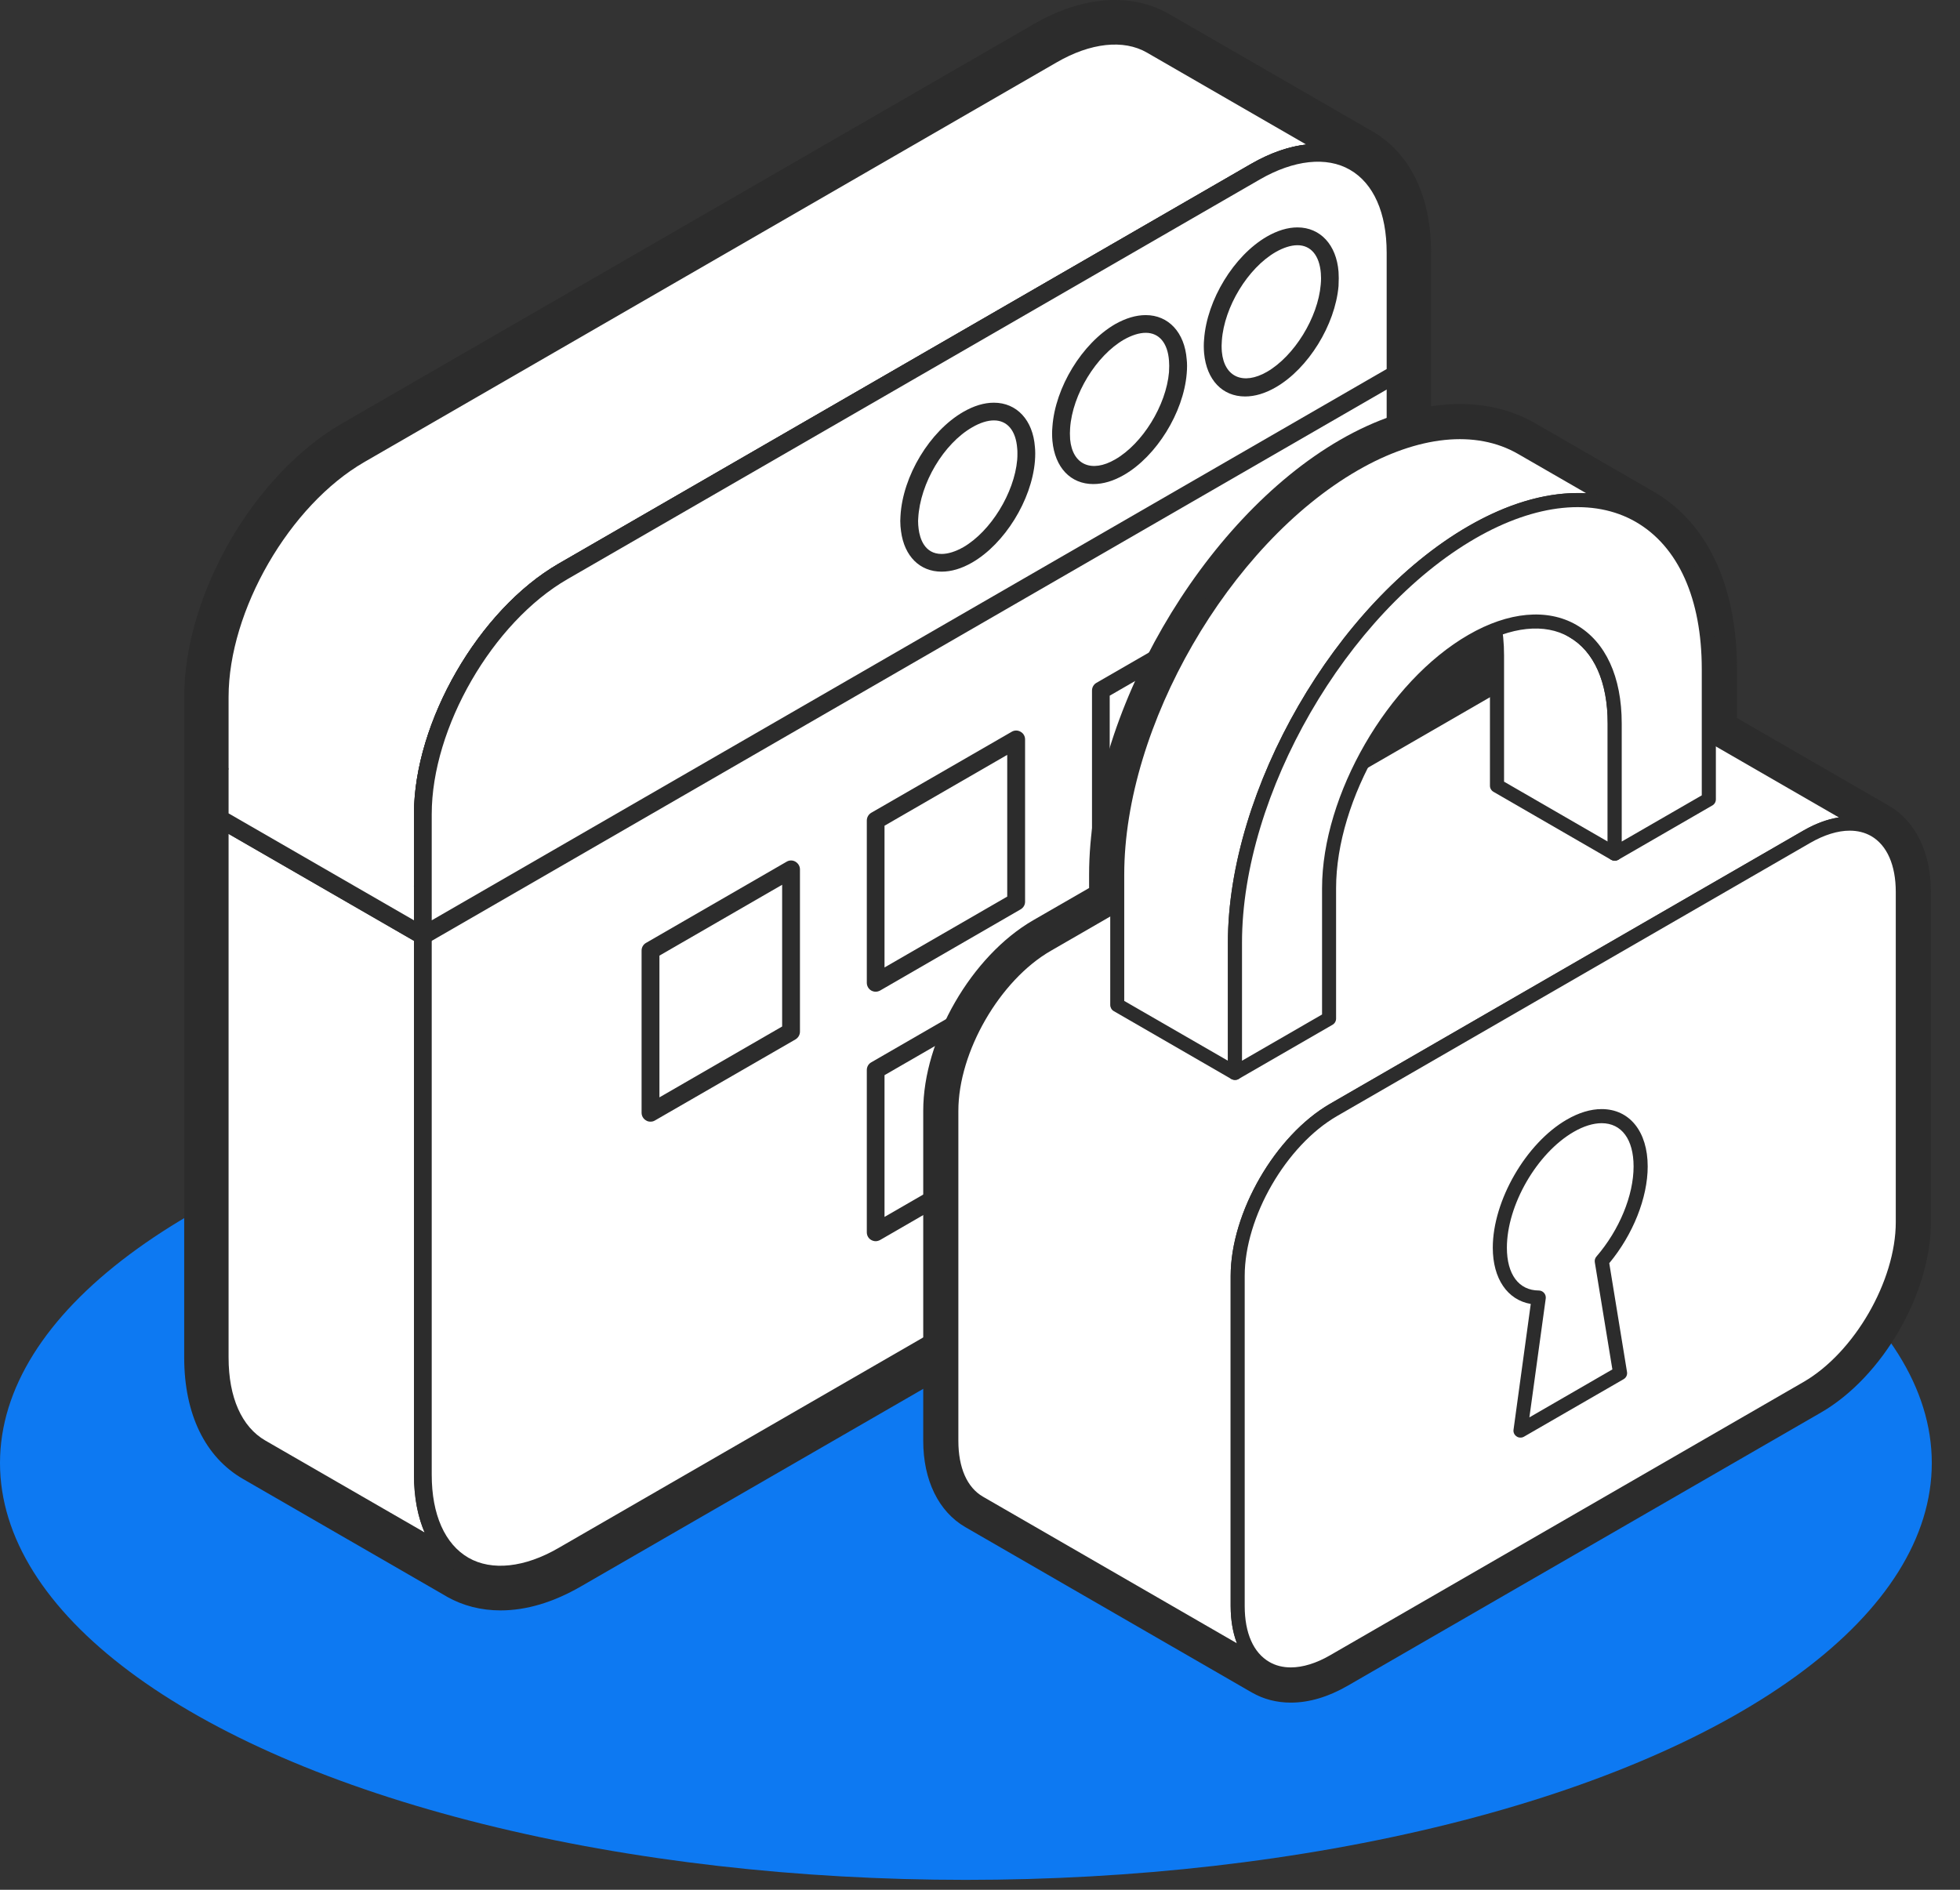 <?xml version="1.0" encoding="UTF-8" standalone="no"?><!DOCTYPE svg PUBLIC "-//W3C//DTD SVG 1.1//EN" "http://www.w3.org/Graphics/SVG/1.1/DTD/svg11.dtd"><svg width="100%" height="100%" viewBox="0 0 56 54" version="1.1" xmlns="http://www.w3.org/2000/svg" xmlns:xlink="http://www.w3.org/1999/xlink" xml:space="preserve" xmlns:serif="http://www.serif.com/" style="fill-rule:evenodd;clip-rule:evenodd;stroke-linejoin:round;stroke-miterlimit:2;"><rect x="0" y="0" width="56" height="54" fill="#333333" stroke="none"/><ellipse cx="27.597" cy="41.805" rx="27.597" ry="11.912" style="fill:#0d79f2;"/><g><path d="M12.081,26.335c0.31,0 0.613,-0.14 0.813,-0.406c0.103,-0.134 0.166,-0.287 0.191,-0.444c0.031,-0.19 0.009,-0.384 -0.066,-0.556l-0,-0.003c-0.006,-0.016 -0.013,-0.028 -0.019,-0.044c0,-0.003 -0.003,-0.003 -0.003,-0.003c-0.094,-0.197 -0.25,-0.366 -0.462,-0.469c-0.266,-0.134 -0.563,-0.137 -0.819,-0.04c-0.075,0.028 -0.15,0.068 -0.216,0.115c-0.122,0.085 -0.225,0.194 -0.3,0.328c-0.065,0.113 -0.106,0.235 -0.125,0.357c-0.012,0.081 -0.015,0.165 -0.006,0.247c0.019,0.203 0.1,0.4 0.237,0.559c0.06,0.069 0.129,0.131 0.204,0.184c0.175,0.119 0.375,0.175 0.571,0.175Zm19.769,-24.303c0.206,0 0.385,0.044 0.538,0.131l5.8,3.347c0.425,0.244 0.668,0.866 0.668,1.71l0,18.875c0,2.19 -1.603,4.965 -3.5,6.059l-19.778,11.419c-0.718,0.419 -1.39,0.522 -1.812,0.278c-0.075,-0.044 -0.147,-0.097 -0.21,-0.163l0,-0.003c-0.003,0 -0.003,-0.003 -0.003,-0.003l-0.025,-0.025c-0.184,-0.209 -0.434,-0.325 -0.693,-0.34l-4.872,-2.813c-0.425,-0.244 -0.669,-0.869 -0.669,-1.712l-0,-16.76c0.003,-0.019 0.003,-0.04 0.003,-0.059c0,-0.022 0,-0.041 -0.003,-0.063l-0,-1.993c-0,-2.188 1.603,-4.963 3.5,-6.057l19.778,-11.418c0.463,-0.269 0.906,-0.41 1.278,-0.41Zm-17.547,43.985c0.738,-0 1.51,-0.232 2.294,-0.685l19.778,-11.415c2.531,-1.463 4.513,-4.897 4.513,-7.822l-0,-18.875c-0,-1.613 -0.597,-2.844 -1.685,-3.472l-5.8,-3.347c-1.068,-0.616 -2.462,-0.522 -3.85,0.278l-19.778,11.419c-2.531,1.462 -4.512,4.897 -4.512,7.819l-0,18.875c-0,1.612 0.597,2.846 1.684,3.471l5.803,3.35c0.01,0.004 0.019,0.01 0.025,0.016c0.456,0.256 0.972,0.388 1.528,0.388Z" style="fill:#2c2c2c;fill-rule:nonzero;"/><path d="M12.081,26.738l0,15.404c0,1.275 0.45,2.171 1.175,2.59l-5.803,-3.347c-0.725,-0.418 -1.175,-1.315 -1.175,-2.593l0,-15.404l5.803,3.35Z" style="fill:#fff;fill-rule:nonzero;"/><path d="M11.828,26.885l0,15.257c0,0.628 0.103,1.184 0.303,1.646l-4.55,-2.625c-0.675,-0.39 -1.05,-1.231 -1.05,-2.371l0,-14.963l5.297,3.056Zm1.428,18.1c0.088,0 0.175,-0.043 0.222,-0.125c0.069,-0.122 0.028,-0.278 -0.093,-0.347c-0.675,-0.39 -1.05,-1.234 -1.05,-2.371l-0,-15.404c-0,-0.09 -0.047,-0.175 -0.125,-0.221l-5.804,-3.347c-0.078,-0.047 -0.175,-0.047 -0.256,-0c-0.078,0.043 -0.125,0.128 -0.125,0.218l0,15.404c0,1.328 0.463,2.328 1.303,2.812l5.797,3.347l0.006,-0c0.038,0.025 0.082,0.034 0.125,0.034Z" style="fill:#2c2c2c;fill-rule:nonzero;"/><path d="M6.278,19.917c0,-2.55 1.797,-5.663 4.007,-6.938l19.778,-11.419c1.103,-0.637 2.106,-0.697 2.831,-0.278l5.803,3.347c-0.725,-0.419 -1.728,-0.359 -2.831,0.278l-19.778,11.419c-2.21,1.278 -4.007,4.387 -4.007,6.937l0,2.057l0,-0.003l0,1.421l-5.803,-3.35l0,-1.418l0.003,0.003l-0.003,-0.003l0,-2.053Z" style="fill:#fff;fill-rule:nonzero;"/><path d="M11.828,25.345l0,0.953l-5.297,-3.056l0,-1.241c0.004,-0.009 0.004,-0.019 0.004,-0.031c-0,-0.01 -0,-0.019 -0.004,-0.028l0,-2.025c0,-2.469 1.741,-5.482 3.882,-6.716l19.778,-11.419c0.969,-0.562 1.912,-0.662 2.575,-0.281l4.553,2.628c-0.506,0.056 -1.034,0.244 -1.581,0.559l-19.778,11.419c-2.279,1.316 -4.132,4.525 -4.132,7.156l0,2.032c-0.003,0.015 -0.003,0.031 0,0.05Zm0.253,1.647c0.044,-0 0.088,-0.013 0.129,-0.035c0.078,-0.044 0.125,-0.128 0.125,-0.219l-0,-3.475c-0,-2.468 1.74,-5.481 3.881,-6.715l19.778,-11.419c0.969,-0.562 1.912,-0.662 2.575,-0.278c0.122,0.069 0.278,0.028 0.347,-0.094c0.072,-0.122 0.028,-0.278 -0.091,-0.347c-0.003,0 -0.003,-0.003 -0.003,-0.003l-5.8,-3.347c-0.831,-0.478 -1.944,-0.381 -3.087,0.282l-19.775,11.418c-2.282,1.316 -4.135,4.525 -4.135,7.157l0,3.471c0,0.091 0.047,0.175 0.128,0.222l5.803,3.347c0.038,0.022 0.082,0.035 0.125,0.035Z" style="fill:#2c2c2c;fill-rule:nonzero;"/><path d="M16.088,16.326l19.778,-11.419c1.103,-0.637 2.106,-0.697 2.831,-0.278c0.725,0.419 1.175,1.316 1.175,2.591l0,18.875c0,2.553 -1.797,5.665 -4.006,6.94l-19.778,11.419c-1.103,0.638 -2.107,0.697 -2.832,0.278c-0.725,-0.419 -1.175,-1.315 -1.175,-2.59l0,-18.879c0,-2.55 1.797,-5.662 4.007,-6.937Z" style="fill:#fff;fill-rule:nonzero;"/><path d="M37.65,4.617c0.344,-0 0.653,0.078 0.919,0.234c0.675,0.387 1.05,1.231 1.05,2.369l-0,18.875c-0,2.472 -1.741,5.484 -3.881,6.718l-19.778,11.419c-0.969,0.563 -1.91,0.663 -2.575,0.281c-0.675,-0.39 -1.05,-1.234 -1.05,-2.371l-0,-18.879c-0,-2.468 1.74,-5.481 3.881,-6.715l19.775,-11.419c0.581,-0.334 1.156,-0.512 1.659,-0.512Zm-23.347,40.637c0.603,0 1.244,-0.197 1.913,-0.581l19.775,-11.419c2.281,-1.316 4.134,-4.525 4.134,-7.159l0,-18.875c0,-1.328 -0.462,-2.325 -1.3,-2.81c-0.831,-0.478 -1.944,-0.381 -3.087,0.278l-19.778,11.419c-2.279,1.316 -4.132,4.525 -4.132,7.156l0,18.879c0,1.328 0.463,2.325 1.303,2.809c0.344,0.2 0.738,0.303 1.172,0.303Z" style="fill:#2c2c2c;fill-rule:nonzero;"/><path d="M12.081,26.738l0,-3.475c0,-2.55 1.797,-5.662 4.007,-6.937l19.778,-11.419c1.103,-0.637 2.106,-0.697 2.831,-0.278c0.725,0.419 1.175,1.316 1.175,2.591l0,3.472l-27.791,16.046Z" style="fill:#fff;fill-rule:nonzero;"/><path d="M39.619,10.545l-27.284,15.753l-0,-3.035c-0,-2.468 1.74,-5.481 3.881,-6.715l19.778,-11.419c0.972,-0.562 1.912,-0.662 2.575,-0.278c0.675,0.387 1.05,1.231 1.05,2.369l-0,3.325Zm-27.538,16.447c0.044,-0 0.088,-0.013 0.129,-0.035l27.787,-16.044c0.081,-0.046 0.128,-0.131 0.128,-0.221l0,-3.472c0,-1.328 -0.462,-2.325 -1.3,-2.81c-0.831,-0.478 -1.944,-0.381 -3.087,0.278l-19.778,11.419c-2.279,1.316 -4.132,4.525 -4.132,7.156l0,3.475c0,0.091 0.047,0.175 0.128,0.219c0.038,0.022 0.082,0.035 0.125,0.035Z" style="fill:#2c2c2c;fill-rule:nonzero;"/><path d="M27.65,15.854c-0.844,0.488 -1.54,0.169 -1.656,-0.703c-0.009,-0.084 -0.019,-0.172 -0.019,-0.266c0,-0.04 0.006,-0.084 0.006,-0.128c0.057,-1.04 0.782,-2.256 1.669,-2.769c0.878,-0.506 1.594,-0.14 1.666,0.804c0.006,0.053 0.009,0.109 0.009,0.162c0,0.069 -0.003,0.134 -0.009,0.203c-0.088,1.025 -0.8,2.197 -1.666,2.697Z" style="fill:#fff;fill-rule:nonzero;"/><path d="M28.397,12.013c0.384,0 0.628,0.291 0.666,0.8c0.006,0.047 0.006,0.094 0.006,0.141c-0,0.063 -0,0.122 -0.006,0.184c-0.082,0.947 -0.757,2.044 -1.538,2.497c-0.222,0.125 -0.434,0.194 -0.622,0.194c-0.49,0 -0.622,-0.447 -0.656,-0.712c-0.009,-0.072 -0.016,-0.147 -0.016,-0.232l0.004,-0.072c0.053,-1.009 0.731,-2.137 1.543,-2.603c0.219,-0.128 0.435,-0.197 0.619,-0.197Zm-1.494,4.322c0.278,0 0.572,-0.087 0.875,-0.262c0.925,-0.535 1.697,-1.778 1.791,-2.894c0.006,-0.078 0.009,-0.15 0.009,-0.225c0,-0.062 -0.003,-0.122 -0.009,-0.181c-0.056,-0.769 -0.519,-1.266 -1.172,-1.266c-0.278,0 -0.572,0.088 -0.875,0.263c-0.959,0.553 -1.731,1.834 -1.794,2.975l-0.006,0.14c0,0.107 0.009,0.203 0.022,0.297c0.094,0.713 0.537,1.153 1.159,1.153Z" style="fill:#2c2c2c;fill-rule:nonzero;"/><path d="M31.988,13.351c-0.869,0.5 -1.578,0.15 -1.666,-0.772c-0.006,-0.066 -0.009,-0.128 -0.009,-0.197c-0,-0.053 0.003,-0.109 0.009,-0.169c0.072,-1.031 0.791,-2.221 1.666,-2.728c0.875,-0.506 1.593,-0.14 1.665,0.803c0.003,0.054 0.007,0.107 0.007,0.163c-0,0.069 -0.004,0.134 -0.007,0.203c-0.087,1.025 -0.8,2.197 -1.665,2.697Z" style="fill:#fff;fill-rule:nonzero;"/><path d="M32.735,9.51c0.384,0 0.628,0.291 0.665,0.797c0.003,0.047 0.006,0.097 0.006,0.144c0,0.062 -0.003,0.122 -0.006,0.184c-0.081,0.947 -0.756,2.044 -1.54,2.494c-0.669,0.388 -1.216,0.156 -1.285,-0.575c-0.003,-0.053 -0.006,-0.109 -0.006,-0.172c-0,-0.047 0.003,-0.1 0.006,-0.15c0.066,-0.959 0.744,-2.069 1.538,-2.528c0.222,-0.125 0.434,-0.194 0.622,-0.194Zm-1.497,4.322c0.281,0 0.575,-0.087 0.878,-0.262c0.925,-0.535 1.697,-1.778 1.79,-2.894c0.007,-0.078 0.01,-0.15 0.01,-0.225c-0,-0.063 -0.003,-0.122 -0.01,-0.181c-0.059,-0.769 -0.518,-1.266 -1.171,-1.266c-0.279,0 -0.572,0.088 -0.875,0.259c-0.941,0.547 -1.713,1.807 -1.791,2.932c-0.006,0.065 -0.009,0.128 -0.009,0.187c-0,0.078 0.003,0.147 0.009,0.216c0.072,0.762 0.519,1.234 1.169,1.234Z" style="fill:#2c2c2c;fill-rule:nonzero;"/><path d="M36.322,10.848c-0.866,0.5 -1.578,0.15 -1.666,-0.772c-0.003,-0.066 -0.006,-0.128 -0.006,-0.197c0,-0.053 0.003,-0.109 0.006,-0.169c0.075,-1.031 0.791,-2.222 1.666,-2.728c0.878,-0.506 1.597,-0.144 1.669,0.803c0.003,0.053 0.006,0.107 0.006,0.163c0,0.069 -0.003,0.134 -0.009,0.203c-0.085,1.025 -0.797,2.197 -1.666,2.697Z" style="fill:#fff;fill-rule:nonzero;"/><path d="M37.069,7.007c0.384,0 0.628,0.291 0.669,0.797c0.003,0.047 0.006,0.097 0.006,0.144c-0,0.062 -0.003,0.122 -0.009,0.184c-0.079,0.944 -0.757,2.044 -1.538,2.494c-0.669,0.384 -1.219,0.156 -1.287,-0.575c-0.004,-0.053 -0.007,-0.109 -0.007,-0.172c0,-0.047 0.003,-0.097 0.007,-0.147c0.068,-0.962 0.743,-2.072 1.54,-2.531c0.219,-0.125 0.435,-0.194 0.619,-0.194Zm-1.494,4.322c0.278,0 0.572,-0.087 0.875,-0.262c0.928,-0.535 1.697,-1.779 1.794,-2.894c0.003,-0.078 0.006,-0.15 0.006,-0.225c0,-0.063 -0.003,-0.122 -0.006,-0.181c-0.059,-0.769 -0.519,-1.269 -1.175,-1.269c-0.278,-0 -0.572,0.09 -0.872,0.262c-0.944,0.547 -1.712,1.807 -1.794,2.932c-0.006,0.062 -0.009,0.128 -0.009,0.187c-0,0.078 0.003,0.147 0.009,0.216c0.072,0.762 0.522,1.234 1.172,1.234Z" style="fill:#2c2c2c;fill-rule:nonzero;"/><path d="M31.453,24.37l4.013,-2.319l-0,-4.638l-4.013,2.319l0,4.638Z" style="fill:#fff;fill-rule:nonzero;"/><path d="M35.213,21.904l-3.507,2.025l0,-4.05l3.507,-2.025l-0,4.05Zm-3.76,2.719c0.044,-0 0.088,-0.013 0.125,-0.035l4.016,-2.315c0.078,-0.047 0.128,-0.131 0.128,-0.222l0,-4.634c0,-0.094 -0.05,-0.175 -0.128,-0.222c-0.078,-0.047 -0.175,-0.047 -0.253,-0l-4.016,2.318c-0.078,0.044 -0.125,0.129 -0.125,0.219l0,4.638c0,0.09 0.047,0.175 0.125,0.218c0.041,0.022 0.085,0.035 0.128,0.035Z" style="fill:#2c2c2c;fill-rule:nonzero;"/><path d="M25.019,28.082l4.016,-2.315l-0,-4.638l-4.016,2.319l-0,4.634Z" style="fill:#fff;fill-rule:nonzero;"/><path d="M28.778,25.62l-3.506,2.025l0,-4.05l3.506,-2.025l0,4.05Zm-3.759,2.718c0.044,0 0.087,-0.012 0.128,-0.034l4.013,-2.319c0.081,-0.047 0.128,-0.128 0.128,-0.218l-0,-4.638c-0,-0.091 -0.047,-0.175 -0.128,-0.219c-0.079,-0.047 -0.175,-0.047 -0.254,0l-4.015,2.316c-0.078,0.047 -0.125,0.131 -0.125,0.222l-0,4.634c-0,0.091 0.047,0.175 0.125,0.222c0.04,0.022 0.084,0.034 0.128,0.034Z" style="fill:#2c2c2c;fill-rule:nonzero;"/><path d="M18.585,31.798l4.015,-2.319l0,-4.637l-4.015,2.318l-0,4.638Z" style="fill:#fff;fill-rule:nonzero;"/><path d="M22.347,29.332l-3.506,2.025l-0,-4.05l3.506,-2.025l0,4.05Zm-3.762,2.719c0.046,-0 0.087,-0.009 0.128,-0.034l4.015,-2.316c0.078,-0.047 0.128,-0.131 0.128,-0.222l0,-4.637c0,-0.091 -0.05,-0.172 -0.128,-0.219c-0.078,-0.047 -0.175,-0.047 -0.253,-0l-4.015,2.319c-0.079,0.043 -0.129,0.128 -0.129,0.218l0,4.638c0,0.09 0.05,0.175 0.129,0.219c0.037,0.025 0.081,0.034 0.125,0.034Z" style="fill:#2c2c2c;fill-rule:nonzero;"/><path d="M31.453,31.498l4.013,-2.319l-0,-4.634l-4.013,2.315l0,4.638Z" style="fill:#fff;fill-rule:nonzero;"/><path d="M35.213,29.032l-3.507,2.025l0,-4.05l3.507,-2.022l-0,4.047Zm-3.76,2.719c0.044,-0 0.088,-0.009 0.125,-0.034l4.016,-2.316c0.078,-0.047 0.128,-0.131 0.128,-0.222l0,-4.634c0,-0.091 -0.05,-0.175 -0.128,-0.222c-0.078,-0.044 -0.175,-0.044 -0.253,-0l-4.016,2.319c-0.078,0.043 -0.125,0.128 -0.125,0.218l0,4.638c0,0.09 0.047,0.175 0.125,0.219c0.041,0.025 0.085,0.034 0.128,0.034Z" style="fill:#2c2c2c;fill-rule:nonzero;"/><path d="M25.019,35.213l4.016,-2.318l-0,-4.638l-4.016,2.319l-0,4.637Z" style="fill:#fff;fill-rule:nonzero;"/><path d="M28.778,32.748l-3.506,2.025l0,-4.05l3.506,-2.025l0,4.05Zm-3.759,2.719c0.044,-0 0.087,-0.013 0.128,-0.035l4.013,-2.319c0.081,-0.043 0.128,-0.128 0.128,-0.218l-0,-4.638c-0,-0.09 -0.047,-0.175 -0.128,-0.219c-0.079,-0.046 -0.175,-0.046 -0.254,0l-4.015,2.319c-0.078,0.044 -0.125,0.128 -0.125,0.219l-0,4.637c-0,0.091 0.047,0.175 0.125,0.219c0.04,0.022 0.084,0.035 0.128,0.035Z" style="fill:#2c2c2c;fill-rule:nonzero;"/></g><g><path d="M45.2,19.018c0.233,0 0.465,-0.101 0.623,-0.294c0.124,-0.151 0.183,-0.331 0.183,-0.512c0,-0.23 -0.101,-0.462 -0.294,-0.62c-0.116,-0.097 -0.242,-0.183 -0.373,-0.257l-0.801,1.392c0.054,0.032 0.103,0.066 0.153,0.108c0.151,0.122 0.331,0.183 0.509,0.183Zm-6.24,3.561c0.138,-0 0.277,-0.035 0.403,-0.107l3.81,-2.2c0.249,-0.144 0.403,-0.411 0.403,-0.697l-0,-0.846c-0,-0.279 -0.022,-0.556 -0.069,-0.85c-0.038,-0.243 -0.183,-0.453 -0.394,-0.574c-0.21,-0.124 -0.467,-0.141 -0.692,-0.054c-0.279,0.108 -0.529,0.23 -0.769,0.366c-1.33,0.768 -2.539,2.113 -3.407,3.79c-0.163,0.316 -0.099,0.704 0.161,0.949c0.153,0.148 0.354,0.223 0.554,0.223Zm-3.143,1.814c0.347,0 0.665,-0.222 0.769,-0.571c0.161,-0.531 0.361,-1.07 0.594,-1.599c0.047,-0.107 0.066,-0.216 0.066,-0.324c0,-0.309 -0.178,-0.604 -0.482,-0.737c-0.405,-0.178 -0.88,0.007 -1.058,0.415c-0.257,0.589 -0.479,1.187 -0.657,1.78c-0.025,0.077 -0.035,0.156 -0.035,0.233c-0,0.346 0.222,0.665 0.571,0.769c0.077,0.024 0.156,0.034 0.232,0.034Zm-0.455,14.276c0.243,-0 0.485,-0.111 0.643,-0.319c0.082,-0.109 0.131,-0.23 0.151,-0.354c0.025,-0.145 0.008,-0.294 -0.044,-0.427c-0.01,-0.02 -0.018,-0.04 -0.028,-0.057l0,-0.003c-0.069,-0.141 -0.183,-0.264 -0.331,-0.346c0.247,-0.138 0.413,-0.4 0.413,-0.704c0,-0.347 0.062,-0.725 0.183,-1.12c0.022,-0.077 0.035,-0.156 0.035,-0.233c-0,-0.346 -0.225,-0.665 -0.574,-0.771c-0.423,-0.129 -0.873,0.114 -1.001,0.539c-0.166,0.546 -0.25,1.08 -0.25,1.585c-0,0.304 0.166,0.566 0.413,0.702c-0.025,0.015 -0.05,0.029 -0.072,0.044c-0.094,0.067 -0.173,0.154 -0.235,0.257c-0.052,0.089 -0.084,0.188 -0.099,0.287c-0.009,0.062 -0.009,0.126 -0.005,0.188c0.015,0.161 0.077,0.319 0.186,0.448c0.047,0.054 0.101,0.103 0.163,0.145c0.139,0.094 0.294,0.139 0.452,0.139Zm6.345,-25.52c0.509,-0 0.969,0.116 1.364,0.344l3.365,1.943c1.021,0.588 1.583,1.899 1.583,3.684l-0,1.861c-0,0.287 0.153,0.554 0.403,0.698l4.737,2.734c0.257,0.148 0.403,0.539 0.403,1.076l-0,9.432c-0,1.463 -1.071,3.318 -2.337,4.05l-13.526,7.807c-0.455,0.262 -0.878,0.337 -1.13,0.191l-0.084,-0.05c-0.007,-0.01 -0.012,-0.02 -0.02,-0.029c-0.017,-0.028 -0.037,-0.057 -0.049,-0.072c-0,-0 -0,-0.003 -0.003,-0.003c-0.039,-0.052 -0.084,-0.098 -0.133,-0.138c-0,-0.072 -0.01,-0.146 -0.03,-0.218c-0.044,-0.153 -0.067,-0.311 -0.074,-0.482c-0.015,-0.442 -0.393,-0.791 -0.828,-0.776c-0.376,0.012 -0.68,0.277 -0.759,0.625l-6.201,-3.58c-0.257,-0.148 -0.403,-0.539 -0.403,-1.075l-0,-7.983c0.002,-0.015 0.002,-0.03 0.002,-0.045c0,-0.015 0,-0.03 -0.002,-0.044l-0,-1.36c-0,-1.464 1.07,-3.316 2.336,-4.048l2,-1.154c0.25,-0.146 0.403,-0.411 0.403,-0.697l0,-0.846c0,-4.055 2.856,-9.004 6.369,-11.029c0.92,-0.534 1.825,-0.816 2.614,-0.816Zm-4.826,35.503c0.524,0 1.07,-0.163 1.624,-0.482l13.524,-7.808c1.76,-1.016 3.14,-3.406 3.14,-5.441l-0,-9.432c-0,-1.128 -0.438,-2.025 -1.204,-2.468l-4.337,-2.504l0,-1.397c0,-2.386 -0.848,-4.189 -2.388,-5.076l-3.365,-1.943c-1.518,-0.878 -3.536,-0.715 -5.588,0.469c-3.953,2.285 -7.17,7.858 -7.17,12.424l0,0.381l-1.599,0.922c-1.761,1.019 -3.14,3.407 -3.14,5.442l-0,9.432c-0,1.127 0.44,2.025 1.204,2.467l8.181,4.723c0.336,0.193 0.71,0.291 1.118,0.291Z" style="fill:#2c2c2c;fill-rule:nonzero;"/><path d="M27.181,31.739c0,-1.746 1.229,-3.872 2.74,-4.745l13.524,-7.808c0.756,-0.437 1.441,-0.477 1.936,-0.19l8.181,4.722c-0.495,-0.286 -1.18,-0.247 -1.936,0.191l-13.524,7.808c-1.511,0.872 -2.74,2.999 -2.74,4.742l0,9.434c0,0.873 0.307,1.486 0.804,1.77l-8.181,-4.719c-0.497,-0.287 -0.804,-0.9 -0.804,-1.773l0,-8.028l0.003,0l-0.003,0l0,-1.404Z" style="fill:#fff;fill-rule:nonzero;"/><path d="M35.162,37.883l0,8.01c0,0.401 0.062,0.759 0.178,1.063l-7.254,-4.188c-0.455,-0.262 -0.704,-0.828 -0.704,-1.597l-0,-8.006c0.002,-0.014 0.002,-0.029 -0,-0.044l-0,-1.382c-0,-1.681 1.184,-3.731 2.64,-4.569l13.524,-7.81c0.655,-0.379 1.288,-0.448 1.736,-0.191l7.256,4.188c-0.326,0.05 -0.665,0.176 -1.011,0.376l-13.526,7.808c-1.565,0.905 -2.839,3.11 -2.839,4.918l0,1.389c-0.002,0.01 -0.002,0.022 0,0.035Zm1.004,9.983c0.069,0 0.138,-0.037 0.176,-0.101c0.054,-0.097 0.022,-0.218 -0.075,-0.275l-0.002,0c-0.453,-0.262 -0.702,-0.83 -0.702,-1.597l-0,-9.434c-0,-1.679 1.184,-3.729 2.64,-4.569l13.524,-7.808c0.655,-0.378 1.288,-0.448 1.736,-0.191c0.096,0.057 0.217,0.023 0.274,-0.074c0.055,-0.096 0.023,-0.217 -0.074,-0.274l-8.181,-4.722c-0.576,-0.332 -1.347,-0.265 -2.139,0.19l-13.524,7.81c-1.565,0.903 -2.838,3.108 -2.838,4.918l0,9.432c0,0.917 0.322,1.609 0.903,1.946l8.183,4.722c0.03,0.017 0.064,0.027 0.099,0.027Z" style="fill:#2c2c2c;fill-rule:nonzero;"/><path d="M38.102,31.717l13.524,-7.808c0.756,-0.438 1.441,-0.477 1.936,-0.191c0.497,0.285 0.803,0.898 0.803,1.771l0,9.432c0,1.745 -1.228,3.874 -2.739,4.744l-13.524,7.808c-0.754,0.438 -1.439,0.477 -1.936,0.19c-0.497,-0.284 -0.804,-0.897 -0.804,-1.77l0,-9.434c0,-1.743 1.229,-3.87 2.74,-4.742Z" style="fill:#fff;fill-rule:nonzero;"/><path d="M52.847,23.736c0.23,-0 0.435,0.052 0.616,0.155c0.452,0.263 0.702,0.829 0.702,1.598l0,9.432c0,1.681 -1.184,3.731 -2.64,4.571l-13.524,7.808c-0.391,0.227 -0.779,0.346 -1.12,0.346c-0.228,0 -0.436,-0.052 -0.614,-0.156c-0.455,-0.262 -0.704,-0.828 -0.704,-1.597l-0,-9.434c-0,-1.679 1.184,-3.729 2.64,-4.569l13.524,-7.808c0.391,-0.225 0.779,-0.346 1.12,-0.346Zm-15.966,24.313c0.417,0 0.862,-0.136 1.322,-0.4l13.524,-7.808c1.565,-0.905 2.839,-3.113 2.839,-4.92l-0,-9.432c-0,-0.918 -0.319,-1.61 -0.903,-1.946c-0.576,-0.331 -1.347,-0.265 -2.138,0.19l-13.524,7.808c-1.565,0.905 -2.839,3.11 -2.839,4.918l0,9.434c0,0.917 0.322,1.61 0.905,1.946c0.24,0.138 0.514,0.21 0.814,0.21Z" style="fill:#2c2c2c;fill-rule:nonzero;"/><path d="M42.854,35.653c-0,-1.284 0.9,-2.844 2.01,-3.486c1.11,-0.641 2.012,-0.122 2.012,1.164c0,0.905 -0.455,1.943 -1.11,2.705l0.522,3.202l-2.846,1.641l0.522,-3.802c-0.658,-0.003 -1.11,-0.517 -1.11,-1.424Z" style="fill:#fff;fill-rule:nonzero;"/><path d="M46.068,39.131l-2.371,1.37l0.467,-3.397c0.008,-0.057 -0.01,-0.114 -0.047,-0.158c-0.039,-0.045 -0.094,-0.07 -0.151,-0.07c-0.571,-0.002 -0.912,-0.459 -0.912,-1.223c0,-1.217 0.858,-2.703 1.911,-3.311c0.282,-0.163 0.557,-0.247 0.796,-0.247c0.571,-0 0.913,0.462 0.913,1.236c-0,0.828 -0.406,1.815 -1.061,2.574c-0.04,0.044 -0.057,0.106 -0.047,0.163l0.502,3.063Zm-2.626,1.948c0.035,0 0.069,-0.007 0.102,-0.027l2.843,-1.641c0.074,-0.042 0.114,-0.124 0.099,-0.208l-0.507,-3.108c0.68,-0.818 1.098,-1.871 1.098,-2.764c-0,-0.996 -0.517,-1.639 -1.316,-1.639c-0.314,-0 -0.65,0.101 -0.996,0.301c-1.165,0.673 -2.114,2.315 -2.114,3.66c0,0.887 0.42,1.493 1.085,1.607l-0.492,3.592c-0.012,0.077 0.023,0.151 0.087,0.193c0.032,0.025 0.072,0.034 0.111,0.034Z" style="fill:#2c2c2c;fill-rule:nonzero;"/><path d="M44.938,18.032c0.739,0.425 1.197,1.34 1.197,2.638l-0,3.723l-3.365,-1.94l-0,-3.724c-0,-1.3 -0.458,-2.215 -1.197,-2.64l3.365,1.943Z" style="fill:#fff;fill-rule:nonzero;"/><path d="M42.592,16.907l2.245,1.298c0.707,0.408 1.097,1.283 1.097,2.465l0,3.377l-2.961,-1.711l-0,-3.607c-0,-0.712 -0.132,-1.328 -0.381,-1.822Zm3.543,7.689c0.034,0 0.069,-0.01 0.101,-0.027c0.062,-0.037 0.099,-0.104 0.099,-0.176l-0,-3.723c-0,-1.33 -0.46,-2.332 -1.296,-2.814l-3.364,-1.943c-0.097,-0.054 -0.221,-0.022 -0.275,0.074c-0.057,0.097 -0.022,0.22 0.074,0.275c0.707,0.41 1.096,1.285 1.096,2.467l-0,3.724c-0,0.071 0.039,0.138 0.101,0.173l3.362,1.943c0.032,0.017 0.067,0.027 0.102,0.027Z" style="fill:#2c2c2c;fill-rule:nonzero;"/><path d="M38.69,13.268c1.867,-1.078 3.558,-1.177 4.784,-0.47l3.363,1.941c-1.224,-0.707 -2.918,-0.606 -4.782,0.472c-3.733,2.153 -6.769,7.415 -6.769,11.724l-0,3.723l-3.365,-1.943l-0,-3.723c-0,-4.31 3.036,-9.569 6.769,-11.724Z" style="fill:#fff;fill-rule:nonzero;"/><path d="M45.072,14.088c-0.98,0 -2.028,0.319 -3.118,0.947c-3.788,2.188 -6.871,7.526 -6.871,11.9l0,3.375l-2.962,-1.709l0,-3.607c0,-4.247 2.992,-9.43 6.671,-11.553c1.728,-0.997 3.377,-1.165 4.581,-0.47l1.946,1.122c-0.082,-0.005 -0.166,-0.005 -0.247,-0.005Zm-9.786,16.771c0.034,-0 0.069,-0.008 0.099,-0.025c0.062,-0.037 0.101,-0.104 0.101,-0.176l0,-3.723c0,-4.245 2.992,-9.427 6.668,-11.551c1.731,-0.999 3.38,-1.165 4.584,-0.47c0.096,0.057 0.218,0.022 0.274,-0.074c0.055,-0.096 0.023,-0.22 -0.074,-0.274l-0.002,-0l-3.363,-1.944c-1.33,-0.766 -3.125,-0.603 -4.984,0.47c-3.788,2.188 -6.868,7.526 -6.868,11.902l-0,3.721c-0,0.072 0.037,0.139 0.099,0.176l3.364,1.943c0.033,0.017 0.067,0.025 0.102,0.025Z" style="fill:#2c2c2c;fill-rule:nonzero;"/><path d="M42.055,15.211c1.864,-1.078 3.558,-1.179 4.782,-0.472c1.226,0.709 1.985,2.225 1.985,4.381l0,3.723l-2.687,1.55l-0,-3.723c-0,-1.298 -0.458,-2.213 -1.197,-2.638c-0.739,-0.428 -1.758,-0.369 -2.883,0.282c-2.252,1.3 -4.082,4.47 -4.082,7.068l0,3.724l-2.687,1.552l-0,-3.723c-0,-4.309 3.036,-9.571 6.769,-11.724Z" style="fill:#fff;fill-rule:nonzero;"/><path d="M37.773,28.989l-2.287,1.321l0,-3.375c0,-4.245 2.992,-9.427 6.668,-11.551c1.731,-0.999 3.38,-1.165 4.584,-0.47c1.214,0.702 1.884,2.196 1.884,4.206l-0,3.607l-2.287,1.32l-0,-3.375c-0,-1.332 -0.46,-2.334 -1.296,-2.816c-0.828,-0.477 -1.94,-0.378 -3.085,0.285c-2.307,1.33 -4.181,4.579 -4.181,7.241l0,3.607Zm-2.487,1.87c0.034,-0 0.069,-0.008 0.099,-0.025l2.69,-1.553c0.062,-0.037 0.099,-0.104 0.099,-0.175l-0,-3.724c-0,-2.534 1.787,-5.627 3.98,-6.895c1.019,-0.586 1.983,-0.688 2.683,-0.282c0.707,0.408 1.097,1.283 1.097,2.467l0,3.721c0,0.072 0.038,0.139 0.102,0.176c0.062,0.034 0.138,0.034 0.2,-0l2.688,-1.553c0.061,-0.034 0.101,-0.101 0.101,-0.173l-0,-3.723c-0,-2.161 -0.742,-3.778 -2.087,-4.554c-1.33,-0.769 -3.125,-0.604 -4.984,0.469c-3.788,2.188 -6.871,7.526 -6.871,11.9l0,3.723c0,0.072 0.04,0.139 0.101,0.176c0.033,0.017 0.067,0.025 0.102,0.025Z" style="fill:#2c2c2c;fill-rule:nonzero;"/></g></svg>